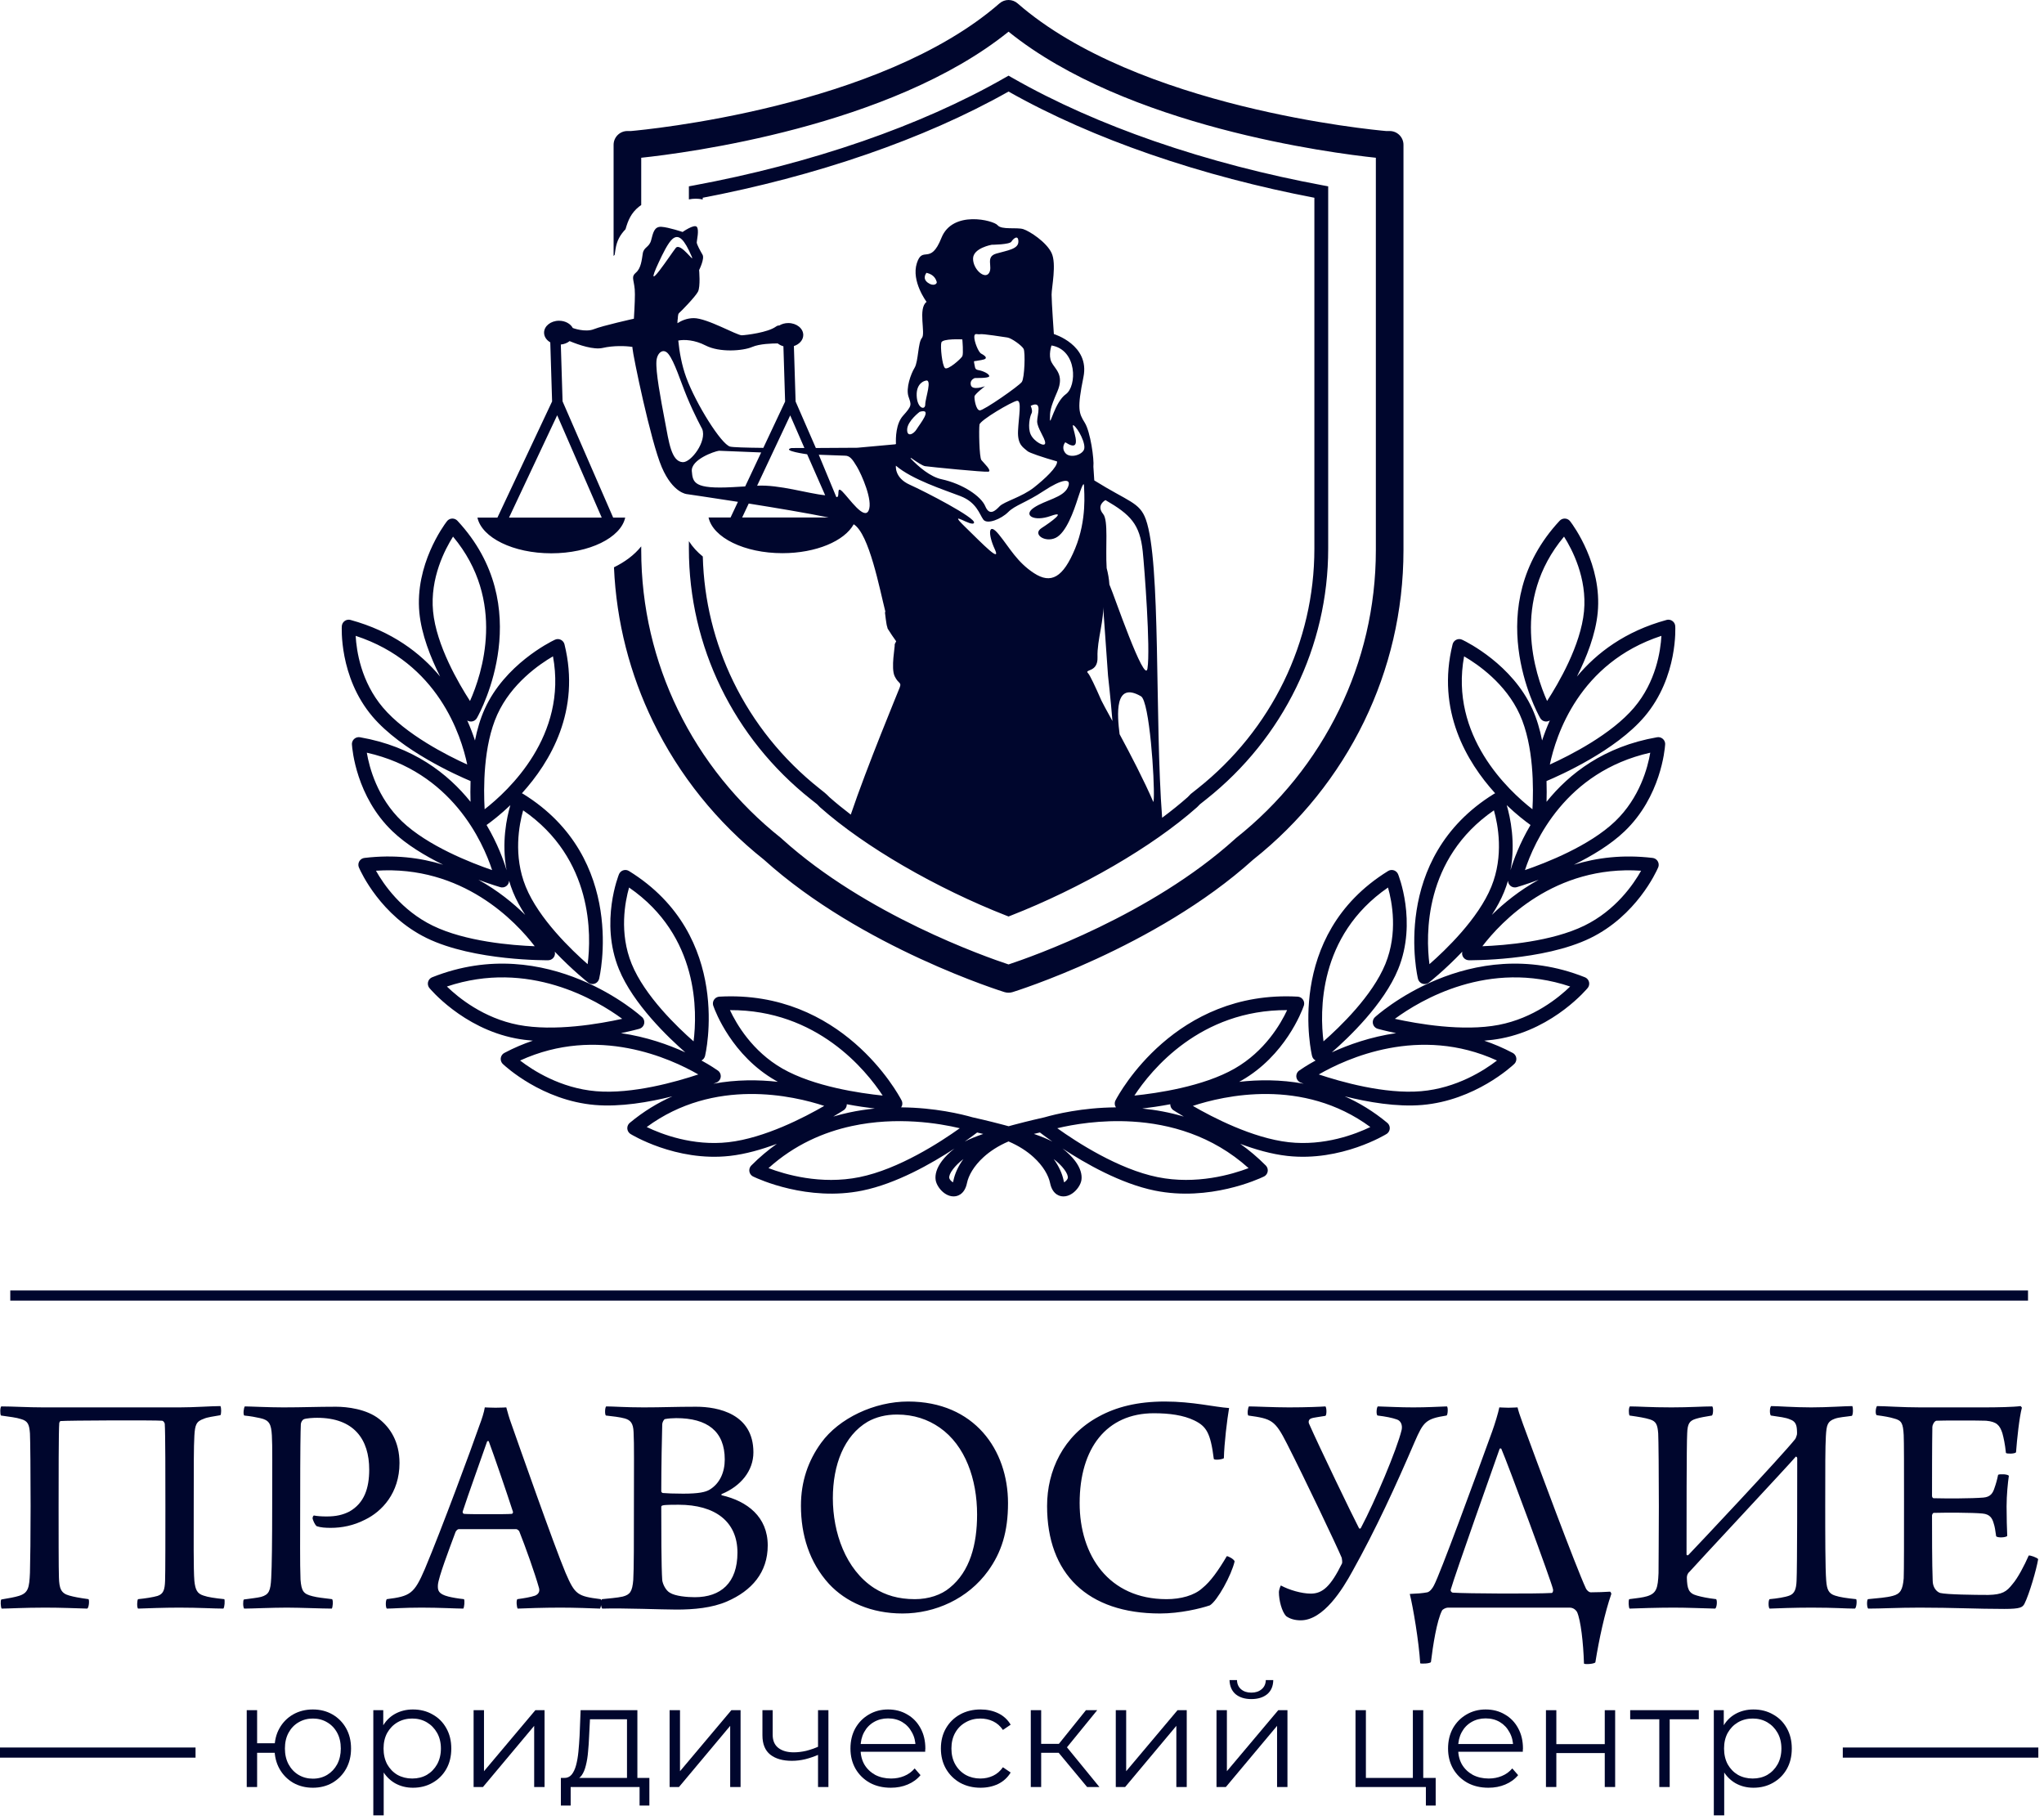 <?xml version="1.0" encoding="UTF-8"?> <svg xmlns="http://www.w3.org/2000/svg" width="347" height="309" viewBox="0 0 347 309" fill="none"> <path d="M165.099 189.677C165.516 189.768 167.72 190.259 170.304 190.943L170.417 190.974L171.226 191.193L171.952 190.995L172.175 190.935C174.631 190.284 176.724 189.812 177.261 189.692L177.348 189.671C179.133 189.158 183.712 188.028 189.444 187.989C189.33 187.819 189.258 187.616 189.247 187.398C189.235 187.16 189.294 186.935 189.408 186.744C189.976 185.66 199.527 168.04 220.298 169.194C220.943 169.23 221.437 169.781 221.402 170.426C221.393 170.565 221.362 170.698 221.311 170.82C220.989 171.729 218.156 179.204 210.757 183.439L210.369 183.655C213.637 183.285 217.401 183.248 221.32 183.975L220.813 183.783C220.212 183.551 219.913 182.873 220.145 182.272C220.239 182.028 220.406 181.834 220.612 181.706C220.832 181.549 221.793 180.885 223.346 180.031C223.2 179.958 223.067 179.851 222.959 179.715C222.849 179.575 222.776 179.418 222.739 179.255C222.721 179.198 217.826 158.871 235.652 147.865C236.2 147.527 236.921 147.697 237.26 148.245C237.296 148.304 237.326 148.363 237.351 148.424C237.361 148.446 240.636 156.495 237.363 164.52C234.937 170.466 228.909 176.196 226.093 178.652C228.921 177.36 232.681 176.013 237.01 175.39C235.109 174.992 233.919 174.661 233.909 174.658C233.287 174.49 232.92 173.847 233.089 173.226C233.15 173.001 233.274 172.807 233.438 172.662C233.511 172.596 249.399 158.077 269.058 165.903C269.656 166.139 269.95 166.819 269.712 167.417C269.666 167.533 269.603 167.637 269.529 167.729C269.513 167.749 263.937 174.536 254.872 176.285C253.933 176.465 252.96 176.59 251.97 176.668C253.566 177.206 255.179 177.886 256.801 178.745C257.373 179.044 257.591 179.752 257.291 180.324C257.226 180.448 257.142 180.555 257.044 180.644C256.672 180.996 250.405 186.814 241.448 187.582C237.114 187.953 232.219 187.105 228.285 186.116C230.736 187.202 233.171 188.668 235.515 190.619C236.01 191.032 236.078 191.768 235.665 192.263C235.584 192.362 235.488 192.444 235.386 192.508C235.364 192.523 227.708 197.266 218.519 196.23C215.864 195.93 213.111 195.143 210.546 194.179C212.035 195.233 213.489 196.451 214.885 197.858C215.34 198.316 215.337 199.057 214.879 199.512C214.769 199.621 214.642 199.704 214.506 199.761C213.661 200.165 205.312 204 196.056 202.12C190.261 200.944 184.252 197.517 180.375 194.966C181.298 195.689 181.999 196.399 182.504 197.066C183.415 198.269 183.736 199.412 183.585 200.348C183.46 201.128 182.819 202.063 182.059 202.588C181.705 202.834 181.306 203.013 180.892 203.077C180.377 203.16 179.864 203.077 179.4 202.766C178.881 202.421 178.466 201.805 178.266 200.828C178.007 199.564 177.115 197.948 175.45 196.433C174.37 195.45 172.97 194.522 171.213 193.773C169.46 194.52 168.062 195.447 166.981 196.431C165.313 197.947 164.422 199.563 164.162 200.827C163.964 201.798 163.55 202.412 163.03 202.761C162.563 203.073 162.05 203.16 161.539 203.077C161.126 203.013 160.727 202.834 160.371 202.588C159.611 202.063 158.97 201.127 158.844 200.347C158.693 199.411 159.015 198.268 159.925 197.066C160.427 196.403 161.12 195.7 162.025 194.985C158.147 197.534 152.154 200.949 146.374 202.121C137.119 204 128.768 200.165 127.923 199.761C127.787 199.704 127.66 199.621 127.55 199.512C127.091 199.057 127.09 198.316 127.544 197.858C128.94 196.452 130.392 195.234 131.881 194.181C129.316 195.143 126.565 195.93 123.91 196.23C114.721 197.267 107.065 192.523 107.043 192.511C106.941 192.444 106.846 192.362 106.763 192.263C106.351 191.768 106.419 191.032 106.914 190.619C109.258 188.667 111.696 187.201 114.147 186.116C110.212 187.105 105.317 187.953 100.981 187.582C92.024 186.814 85.757 180.995 85.385 180.644C85.288 180.555 85.204 180.448 85.139 180.324C84.838 179.752 85.058 179.044 85.629 178.745C87.25 177.886 88.863 177.206 90.458 176.669C89.469 176.591 88.495 176.466 87.557 176.285C78.493 174.538 72.916 167.749 72.899 167.73C72.825 167.638 72.762 167.534 72.717 167.418C72.48 166.82 72.773 166.14 73.372 165.904C93.024 158.078 108.913 172.591 108.992 172.662C109.156 172.807 109.279 173.001 109.341 173.226C109.51 173.847 109.143 174.49 108.52 174.658C108.511 174.661 107.321 174.992 105.42 175.39C109.749 176.014 113.508 177.36 116.337 178.652C113.521 176.196 107.493 170.466 105.067 164.52C101.795 156.495 105.069 148.446 105.078 148.424C105.103 148.363 105.134 148.304 105.169 148.245C105.507 147.697 106.227 147.527 106.777 147.865C124.605 158.873 119.709 179.198 119.695 179.256C119.653 179.418 119.581 179.575 119.47 179.715C119.362 179.851 119.229 179.958 119.083 180.031C120.636 180.885 121.598 181.549 121.818 181.706C122.023 181.834 122.191 182.028 122.284 182.272C122.516 182.873 122.217 183.551 121.615 183.783L121.106 183.976C125.026 183.25 128.789 183.286 132.058 183.655L131.672 183.439C124.274 179.204 121.441 171.729 121.119 170.82C121.067 170.698 121.036 170.565 121.028 170.426C120.992 169.781 121.487 169.23 122.132 169.194C142.902 168.041 152.454 185.659 153.023 186.744C153.135 186.935 153.195 187.16 153.184 187.398C153.172 187.617 153.1 187.819 152.986 187.989C158.738 188.031 163.327 189.167 165.099 189.677ZM1.744 219.072H344.287V220.79H1.744V219.072ZM95.208 58.489L95.505 68.136L104.094 87.871H106.137C105.388 91.283 100.058 93.931 93.595 93.931C87.131 93.931 81.801 91.283 81.052 87.871H84.445L93.727 68.148L93.418 58.118C92.781 57.75 92.365 57.151 92.365 56.477C92.365 55.356 93.502 54.449 94.904 54.449C95.954 54.449 96.854 54.959 97.24 55.684C97.24 55.684 99.34 56.477 100.837 55.876C102.331 55.276 107.613 54.106 107.613 54.106C107.736 52.048 107.839 49.966 107.754 49.103C107.578 47.312 107.124 46.996 107.971 46.268C108.817 45.54 108.945 44.153 109.122 43.032C109.299 41.909 110.205 42.028 110.539 40.788C110.872 39.549 111.05 38.427 112.291 38.505C113.529 38.584 115.881 39.381 115.881 39.381C115.881 39.381 117.829 38.015 118.282 38.5C118.735 38.989 118.282 40.818 118.282 41.152C118.282 41.486 118.872 42.569 119.265 43.239C119.66 43.908 118.686 45.845 118.686 45.845C118.686 45.845 118.94 48.659 118.488 49.525C118.036 50.391 115.567 52.919 115.291 53.135C115.016 53.351 115.11 54.144 115.039 54.264C115.026 54.286 115.011 54.502 115.006 54.867C115.675 54.437 116.632 54.007 117.779 54.007C120.06 54.007 125.118 56.957 125.944 56.919C126.77 56.88 130.342 56.438 131.699 55.463C131.943 55.288 132.133 55.235 132.279 55.264C132.708 54.998 133.245 54.843 133.827 54.843C135.229 54.843 136.366 55.75 136.366 56.869C136.366 57.721 135.708 58.449 134.775 58.75L135.066 68.162L138.503 76.053C140.848 76.046 143.196 76.031 145.545 76.011L152.011 75.424L152.102 75.353C152.056 74.346 152.083 71.931 153.307 70.572C154.882 68.82 154.704 68.741 154.232 67.323C153.76 65.907 154.616 63.498 155.265 62.435C155.914 61.371 155.835 58.125 156.505 57.377C157.174 56.629 155.796 52.342 157.302 51.248C157.302 51.248 154.665 47.745 155.649 44.676C156.633 41.606 157.933 45.148 159.821 40.387C161.71 35.625 168.685 37.405 169.354 38.232C170.023 39.059 172.62 38.547 173.722 38.901C174.825 39.255 177.658 41.106 178.524 42.953C179.391 44.804 178.524 48.788 178.524 50.017C178.524 51.248 178.909 56.708 178.909 56.708C178.909 56.708 185.036 58.556 183.935 63.989C182.832 69.421 183.137 70.119 184.161 71.772C185.119 73.321 185.769 77.999 185.619 79.227C185.619 79.232 185.668 80.12 185.77 81.557C191.608 85.202 193.463 85.247 194.516 88.159C197.126 95.369 196.005 122.054 197.29 138.825C198.844 137.67 200.302 136.497 201.634 135.32L202.152 134.784L203.334 133.847C209.581 128.892 214.547 122.672 217.945 115.694C221.311 108.773 223.135 101.1 223.135 93.16V33.571C213.913 31.811 204.363 29.346 195.152 26.151C186.712 23.227 178.564 19.693 171.215 15.541C163.866 19.693 155.717 23.226 147.278 26.151C138.066 29.346 128.518 31.811 119.295 33.571V33.864C118.531 33.684 117.736 33.697 116.949 33.85V31.633L117.91 31.453C127.328 29.704 137.106 27.208 146.518 23.945C155.022 20.995 163.242 17.411 170.633 13.177L171.215 12.844L171.796 13.177C179.189 17.411 187.406 20.996 195.911 23.945C205.324 27.208 215.102 29.704 224.518 31.453L225.48 31.633V93.16C225.48 101.456 223.573 109.482 220.049 116.721C216.503 124.007 211.317 130.502 204.79 135.679L203.713 136.533L203.226 137.029C199.322 140.486 194.41 143.881 189.134 146.949C183.465 150.247 177.365 153.179 171.639 155.419L171.215 155.586L170.789 155.419C165.063 153.179 158.964 150.247 153.296 146.949C148.019 143.881 143.107 140.485 139.202 137.029L138.716 136.533L137.639 135.679C131.111 130.502 125.926 124.007 122.38 116.721C118.857 109.482 116.949 101.456 116.949 93.16V91.868C117.58 92.859 118.385 93.724 119.311 94.475C119.5 101.944 121.305 109.157 124.486 115.694C127.881 122.673 132.848 128.892 139.095 133.847C139.838 134.436 140.182 134.685 140.795 135.32C141.924 136.316 143.141 137.309 144.431 138.291C147.202 130.094 152.45 117.471 152.73 116.737C153.106 115.757 152.547 116.183 151.882 114.8C151.219 113.417 151.967 109.671 151.889 109.447C151.869 109.392 151.972 109.172 152.14 108.868C151.693 108.235 151.16 107.487 150.69 106.713C150.66 106.544 150.633 106.434 150.614 106.399C150.479 106.166 150.239 104.011 150.239 104.011L150.297 103.808C149.35 100.081 147.56 90.601 144.929 89.001C143.368 91.84 138.542 93.909 132.827 93.909C126.362 93.909 121.033 91.263 120.285 87.847H124.027L125.275 85.194C120.429 84.436 116.599 83.882 116.599 83.882C116.599 83.882 114.239 83.723 112.348 79.316C110.459 74.909 107.449 60.288 107.37 59.108C107.365 59.049 107.365 58.979 107.364 58.896C106.21 58.707 104.112 58.653 102.331 59.063C100.778 59.42 98.296 58.571 96.7 57.907C96.308 58.221 95.788 58.434 95.208 58.489ZM186.974 118.911C187.124 119.258 187.847 120.563 188.854 122.404C188.55 118.625 188.104 114.695 188.104 114.695L187.233 102.389C187.572 104.919 186.207 108.672 186.319 111.557C186.424 114.247 183.975 113.54 184.726 114.302C185.022 114.604 185.932 116.517 186.974 118.911ZM190.069 124.642C191.921 128.076 194.209 132.46 195.8 136.158C195.835 136.017 195.861 135.828 195.873 135.585C196.03 132.436 195.145 119.046 193.699 118.204C189.139 115.553 189.661 121.399 190.069 124.642ZM132.416 89.165C132.73 89.204 143.325 88.576 142.971 89.127C142.617 89.676 136.193 92.353 132.416 89.165ZM187.871 96.443C188.109 97.34 188.279 98.292 188.338 99.238C188.394 99.399 188.454 99.553 188.523 99.696C188.972 100.639 194.35 116.345 194.8 113.493C195.329 110.129 194.285 96.335 193.995 93.598C193.506 88.99 191.936 87.374 187.67 84.898C187.67 84.898 186.029 85.766 187.276 87.259C188.192 88.359 187.644 92.894 187.871 96.443ZM89.698 89.227C90.288 89.267 101.661 89.267 102.488 89.029C103.314 88.795 99.189 93.396 89.698 89.227ZM114.728 42.084C115.553 41.099 118.013 44.914 117.425 43.54C116.183 40.643 115.24 39.686 114.201 40.536C113.42 41.175 112.5 43.103 111.836 44.523C108.906 50.8 114.059 42.879 114.728 42.084ZM102.153 87.871L94.591 70.494L86.414 87.871H102.153ZM140.649 87.847C137.044 87.109 131.79 86.227 127.107 85.484L125.994 87.847H140.649ZM132.996 58.783C132.629 58.684 132.3 58.517 132.033 58.301C131.139 58.3 128.952 58.356 127.704 58.896C126.111 59.585 122.146 59.87 119.785 58.65C117.946 57.7 116.19 57.609 115.148 57.812C115.33 59.648 115.715 61.95 116.502 64.085C118.153 68.571 122.444 75.418 123.94 75.814C124.406 75.937 126.68 76.002 129.587 76.033L133.285 68.171L132.996 58.783ZM179.449 78.332C177.018 77.641 174.728 76.863 174.441 76.592C173.811 76.003 172.708 75.609 172.827 73.13C172.945 70.65 173.506 67.905 172.641 68.042C171.773 68.181 166.403 71.323 166.283 72.077C166.167 72.829 166.234 77.636 166.608 78.107C166.983 78.579 168.498 79.976 167.771 80.075C167.042 80.173 158.02 79.278 157.056 79.14C156.639 79.081 155.664 78.45 154.689 77.756L154.565 77.8C155.968 79.269 157.919 80.939 159.847 81.358C163.468 82.145 166.558 84.251 167.265 85.943C167.975 87.636 168.957 86.73 169.706 85.943C170.454 85.155 173.484 84.371 175.53 82.756C177.341 81.326 179.581 79.255 179.449 78.332ZM152.092 79.057C152.092 79.057 151.802 81.101 154.439 82.284C157.073 83.464 165.711 87.931 165.357 88.757C165.003 89.583 160.641 86.318 163.782 89.387C166.926 92.457 170.011 95.676 168.866 93.204C167.719 90.731 167.718 88.455 169.569 90.731C171.419 93.008 172.639 95.408 175.53 97.296C178.423 99.185 180.469 98.073 182.516 93.126C184.563 88.176 184.032 83.464 184.032 82.558C184.032 81.653 183.637 82.558 182.968 84.645C182.298 86.73 181.001 90.474 179.191 91.318C177.38 92.162 175.215 90.675 176.827 89.643C178.442 88.609 181.195 86.582 178.363 87.596C175.53 88.609 173.603 87.478 175.53 86.18C177.458 84.881 180.488 84.487 181.276 82.756C182.062 81.024 180.213 81.34 177.184 83.345C174.152 85.353 172.341 85.747 171.162 86.927C169.982 88.107 167.577 89.102 166.926 88.195C166.273 87.291 165.8 85.284 163.045 84.221C160.29 83.159 154.858 81.427 152.092 79.057ZM126.507 82.576L129.221 76.81L122.05 76.521C121.224 76.64 117.29 78.015 117.447 79.985C117.605 81.951 117.843 83.054 124.372 82.699C125.049 82.663 125.765 82.62 126.507 82.576ZM138.999 77.197L141.978 84.376C142.712 84.564 141.858 82.298 143.016 83.458C144.177 84.617 146.698 88.359 147.465 86.665C148.232 84.972 146.263 80.545 145.477 79.227C144.689 77.908 144.256 77.357 143.45 77.357C143.223 77.357 141.444 77.293 138.999 77.197ZM140.086 84.079L137.025 77.119C136.998 77.119 132.572 76.502 134.364 76.058C135.099 76.06 135.836 76.06 136.562 76.057L134.149 70.518C132.251 74.552 130.422 78.441 128.532 82.456C132.287 82.243 137.156 83.794 140.086 84.079ZM111.44 61.302C111.306 63.137 112.121 67.514 112.899 71.591C113.551 75.006 113.955 78.352 115.901 78.46C117.317 78.538 120.034 74.909 119.207 72.829C119.185 72.771 117.881 70.418 116.621 67.371C115.516 64.704 114.52 61.395 113.463 60.085C112.607 59.023 111.546 59.873 111.44 61.302ZM157.282 46.313C157.22 46.412 156.529 47.267 157.506 47.986C158.482 48.704 159.14 48.173 159.021 47.839C158.903 47.505 158.647 46.617 157.282 46.313ZM158.672 44.606C158.672 44.606 159.694 45.577 160.56 44.548C161.428 43.518 162.647 43.681 163.454 44.233C164.261 44.786 165.264 45.974 164.575 46.708C163.888 47.44 163.197 47.892 162.767 47.046C162.331 46.201 161.624 45.222 160.777 45.964C159.932 46.708 157.846 45.275 158.672 44.606ZM173.411 42.786C173.411 42.786 174.138 43 173.952 43.518C173.764 44.036 171.974 44.745 171.954 45.177C171.934 45.61 172.399 46.062 172.969 45.777C173.537 45.492 173.729 44.883 173.983 45.324C174.237 45.767 174.723 46.308 173.983 46.909C173.244 47.508 170.862 47.588 170.439 47.086C170.016 46.585 169.376 45.393 170.439 44.695C171.502 43.996 172.603 42.638 173.411 42.786ZM168.359 41.552C168.359 41.552 165.191 42.103 165.191 43.913C165.191 45.722 167.158 47.454 167.887 46.372C168.614 45.291 167.218 43.597 169.147 43.047C171.075 42.496 172.885 42.28 172.885 41.021C172.885 39.76 172.018 40.51 171.702 41.021C171.389 41.532 168.359 41.552 168.359 41.552ZM163.37 57.617C163.37 57.617 160.005 57.439 159.808 58.148C159.612 58.856 159.946 62.045 160.418 62.477C160.89 62.911 163.153 60.903 163.37 60.471C163.587 60.037 163.37 57.617 163.37 57.617ZM171.092 50.464C171.092 50.464 169.362 50.741 170.11 51.133C170.856 51.527 175.011 51.133 175.53 52.669C176.051 54.203 177.489 56.604 175.53 56.327C173.572 56.053 167.551 55.029 164.757 55.029C161.963 55.029 156.728 55.392 158.853 54.399C160.978 53.407 162.592 53.1 161.175 52.039C159.759 50.975 160.388 48.89 161.372 48.811C162.356 48.733 175.53 48.338 175.53 48.811C175.53 49.283 175.067 50.424 171.092 50.464ZM165.594 64.149C165.594 64.149 164.591 64.375 164.817 65.368C165.043 66.362 167.218 65.568 167.218 65.568C167.218 65.568 165.496 66.884 165.437 67.288C165.378 67.692 165.672 69.629 166.331 69.668C166.991 69.707 172.997 65.523 173.469 64.842C173.942 64.163 174.079 59.803 173.774 59.225C173.469 58.648 171.708 57.395 171.021 57.296C170.331 57.197 166.838 56.637 166.385 56.735C165.933 56.833 165.421 56.422 165.401 57.188C165.382 57.954 166.078 59.774 166.573 60.032C167.064 60.288 167.496 60.603 167.32 60.858C167.143 61.113 166.02 61.192 165.726 61.271C165.433 61.35 165.254 61.133 165.409 61.784C165.569 62.432 165.45 62.727 166.158 62.844C166.867 62.963 168.028 63.496 167.93 63.888C167.832 64.281 165.026 64.136 165.495 64.18C165.962 64.222 165.594 64.149 165.594 64.149ZM178.508 58.648C178.508 58.648 177.918 60.304 178.508 61.484C179.098 62.666 180.739 63.609 179.493 66.483C178.246 69.355 178.246 69.867 178.246 71.166C178.246 72.464 179.06 68.263 180.948 66.916C182.838 65.568 182.902 59.39 178.508 58.648ZM180.848 75.081C180.848 75.081 180.102 75.909 180.83 76.872C181.558 77.837 183.605 77.305 184.018 76.342C184.431 75.377 183.01 72.7 182.264 72.209C181.52 71.717 184.372 77.382 180.848 75.081ZM174.976 68.893C174.976 68.893 175.37 69.759 175.114 70.191C174.858 70.625 174.421 72.533 174.976 73.754C175.53 74.974 177.475 76.036 177.435 75.169C177.396 74.305 176.072 72.671 176.072 71.531C176.072 70.387 177.062 67.889 174.976 68.893ZM157.075 64.639C157.075 64.639 155.541 64.953 155.62 67.158C155.699 69.362 157.075 69.716 157.075 68.653C157.075 67.59 158.374 64.166 157.075 64.639ZM156.131 69.912C156.131 69.912 154.085 71.447 154.006 72.864C153.927 74.281 155.101 73.729 155.616 72.864C156.131 71.999 158.453 69.23 156.131 69.912ZM312.841 296.664H346.037V298.382H312.841V296.664ZM0 296.664H33.196V298.382H0V296.664ZM170.519 168.421C170.449 168.399 146.261 160.916 129.673 145.927C121.774 139.659 115.302 131.649 110.854 122.488C106.973 114.497 104.634 105.638 104.231 96.306C106.046 95.419 107.663 94.249 108.857 92.753V93.399C108.857 103.085 111.089 112.267 115.065 120.454C119.201 128.971 125.225 136.425 132.586 142.263C132.661 142.324 132.733 142.391 132.803 142.462C147.015 155.304 167.241 162.409 171.215 163.725C175.186 162.411 195.397 155.311 209.607 142.478C209.681 142.402 209.758 142.332 209.843 142.263C217.203 136.425 223.227 128.971 227.362 120.454C231.339 112.267 233.572 103.085 233.572 93.399V26.781C226.094 25.991 191.244 21.529 171.215 5.379C151.184 21.529 116.335 25.991 108.857 26.781V34.806C108.734 34.888 108.617 34.974 108.5 35.067C107.129 36.156 106.623 37.409 106.192 38.914C105.283 39.877 104.722 40.835 104.491 42.3C104.449 42.563 104.411 42.936 104.351 43.252C104.288 43.32 104.227 43.388 104.167 43.458V24.587C104.167 23.292 105.217 22.243 106.51 22.243H107.119C109.414 22.042 149.345 18.303 169.676 0.579C170.572 -0.205 171.896 -0.183 172.764 0.586C193.096 18.303 233.015 22.042 235.31 22.243H235.918C237.211 22.243 238.261 23.292 238.261 24.587V93.399C238.261 103.8 235.856 113.671 231.575 122.488C227.134 131.632 220.678 139.632 212.795 145.895L212.736 145.943C196.149 160.922 171.98 168.399 171.91 168.421C171.44 168.567 170.957 168.557 170.519 168.421ZM318.594 240.248C319.866 240.415 320.805 240.58 321.523 240.802C322.85 241.133 323.072 241.63 323.182 243.62C323.237 244.614 323.237 249.534 323.237 254.564C323.237 260.81 323.237 266.89 323.182 267.94C323.016 269.875 322.629 270.593 321.303 270.925C320.307 271.201 318.815 271.312 317.101 271.478C316.881 271.754 316.936 272.915 317.157 273.081C319.423 273.081 322.187 272.915 325.891 272.915C331.639 272.915 335.618 273.136 340.261 273.136C343.024 273.136 343.357 272.859 343.688 272.251C344.517 270.593 345.733 266.392 346.01 264.679C345.789 264.403 344.683 264.016 344.406 264.071C343.688 265.729 342.528 267.94 341.643 268.936C340.648 270.206 339.93 270.704 337.553 270.76C335.287 270.76 330.478 270.704 329.372 270.427C328.71 270.206 328.102 269.432 328.102 268.327C327.99 265.674 327.99 259.815 327.99 257.272C327.99 257.106 328.156 256.831 328.267 256.831C330.312 256.775 334.9 256.775 336.557 256.941C337.829 257.052 338.216 257.77 338.437 258.544C338.658 259.207 338.714 259.649 338.879 260.81C339.156 261.087 340.482 261.031 340.759 260.754C340.703 259.373 340.648 257.77 340.648 255.725C340.648 253.79 340.869 251.634 341.035 250.529C340.814 250.252 339.543 250.198 339.211 250.363C339.045 251.193 338.824 251.966 338.603 252.574C338.327 253.458 337.94 254.122 336.724 254.232C334.734 254.398 330.478 254.398 328.267 254.343C328.102 254.343 327.99 254.122 327.99 253.956C327.99 251.469 327.99 245.334 328.046 242.238C328.046 241.961 328.323 241.299 328.71 241.187C329.428 241.133 336.116 241.133 337.166 241.187C338.99 241.354 339.487 241.962 339.93 243.288C340.151 244.117 340.372 245.057 340.538 246.66C340.703 246.825 342.031 246.825 342.251 246.55C342.417 244.339 342.804 240.635 343.246 238.978C343.246 238.922 343.08 238.756 343.024 238.701C341.864 238.866 338.99 238.922 336.89 238.922H326.001C322.905 238.922 320.032 238.701 318.65 238.701C318.429 238.978 318.318 240.027 318.594 240.248ZM276.586 271.478C276.421 271.699 276.475 272.859 276.641 273.081C277.913 273.025 281.561 272.915 284.103 272.915C286.591 272.915 288.636 273.025 291.178 273.081C291.455 272.915 291.565 271.754 291.345 271.478C289.908 271.312 288.857 271.091 288.083 270.87C286.646 270.483 286.425 269.708 286.369 267.83C286.369 267.497 286.481 267.11 286.812 266.835C287.254 266.282 304.334 247.987 304.776 247.379C304.886 247.158 305.107 247.379 305.107 247.544C305.107 251.027 305.107 266.392 304.996 268.327C304.942 269.764 304.665 270.538 303.781 270.87C303.062 271.145 301.68 271.367 300.409 271.478C300.187 271.699 300.187 272.859 300.409 273.081C301.846 273.025 304.555 272.915 307.539 272.915C311.574 272.915 313.343 273.081 314.89 273.081C315.167 272.971 315.277 271.699 315.111 271.478C313.454 271.312 312.348 271.145 311.519 270.87C310.468 270.538 310.137 269.875 310.026 268.327C309.86 266.338 309.86 260.202 309.86 255.449C309.86 248.871 309.86 245.72 309.971 243.785C310.082 241.907 310.247 241.299 311.463 240.856C312.182 240.58 313.343 240.525 314.393 240.359C314.614 240.082 314.614 238.922 314.448 238.701C313.287 238.701 310.247 238.922 307.484 238.922C304.555 238.922 301.846 238.701 300.685 238.701C300.409 238.922 300.409 240.082 300.63 240.304C302.067 240.525 303.173 240.635 303.891 240.967C304.72 241.243 304.997 241.796 305.052 242.68C305.052 242.901 305.107 243.233 305.052 243.565C304.997 243.731 304.886 244.117 304.776 244.283C302.454 247.212 288.083 262.468 286.646 263.96C286.535 264.071 286.369 264.071 286.314 263.905C286.314 258.433 286.314 245.222 286.425 243.344C286.481 241.685 286.812 241.187 287.918 240.856C288.58 240.635 289.686 240.469 290.626 240.304C290.847 240.138 290.902 238.978 290.681 238.756C289.078 238.756 286.867 238.922 283.772 238.922C280.068 238.922 278.245 238.756 276.697 238.756C276.475 238.978 276.475 240.027 276.641 240.304C278.189 240.525 279.239 240.691 280.124 240.967C281.174 241.299 281.395 241.907 281.505 243.344C281.561 244.283 281.616 250.363 281.616 255.725C281.616 260.533 281.561 265.176 281.561 267.056C281.45 269.598 281.229 270.483 279.627 270.98C278.907 271.201 277.913 271.312 276.586 271.478ZM239.332 270.593C239.885 272.804 240.88 278.663 241.101 282.367C241.267 282.477 242.815 282.421 242.925 282.146C243.256 279.381 243.92 275.126 244.805 273.412C244.915 273.191 245.467 272.915 245.8 272.915H266.472C267.356 272.915 267.743 273.689 267.743 273.689C268.351 275.07 268.794 278.829 268.904 282.421C269.125 282.588 270.672 282.477 270.838 282.201C271.446 278.387 272.442 273.744 273.547 270.593C273.547 270.427 273.381 270.206 273.325 270.206C272.607 270.262 271.059 270.317 270.064 270.317C269.677 270.317 269.29 269.819 269.235 269.662C267.577 266.125 260.834 247.977 258.567 241.796C258.015 240.304 257.738 239.419 257.628 238.922C257.407 238.922 256.854 238.978 256.08 238.978C255.361 238.978 254.809 238.922 254.532 238.922C254.366 239.806 253.758 241.796 253.316 243.013C250.221 251.561 244.472 267.231 243.423 269.165C243.202 269.608 242.759 270.206 242.317 270.317C241.432 270.483 240.604 270.538 239.332 270.593ZM254.864 245.932C255.914 248.308 263.487 268.779 263.653 269.819C263.708 270.041 263.597 270.427 263.431 270.427C260.724 270.593 249.005 270.538 246.629 270.373C246.463 270.373 246.186 270.096 246.296 269.819C247.016 267.286 253.758 248.308 254.588 245.942C254.643 245.877 254.809 245.877 254.864 245.932ZM217.444 269.156C217.333 269.321 217.112 269.985 217.112 270.262C217.112 271.699 217.61 273.578 218.329 274.352C218.936 274.795 219.765 275.07 220.816 275.07C224.685 275.07 227.946 269.764 229.604 266.725C233.583 259.594 236.956 252.243 240.161 244.781C241.654 241.354 242.041 240.856 245.578 240.304C245.799 240.193 245.855 238.866 245.634 238.756C244.141 238.811 242.207 238.922 239.94 238.922C237.564 238.922 235.905 238.811 233.916 238.756C233.694 238.866 233.584 240.138 233.86 240.304C235.242 240.469 236.348 240.691 237.121 240.967C237.839 241.187 238.116 241.961 237.951 242.736C237.177 245.997 233.418 254.895 231.041 259.373C230.985 259.538 230.765 259.538 230.71 259.428C229.659 257.439 223.856 245.389 222.253 241.741C222.087 241.409 222.143 240.967 222.584 240.802C222.971 240.635 224.133 240.525 225.016 240.359C225.237 240.193 225.237 239.032 225.016 238.756C224.354 238.811 221.811 238.922 218.826 238.922C216.283 238.922 213.078 238.756 212.028 238.756C211.861 238.922 211.695 240.027 211.916 240.304C215.896 240.856 216.449 241.077 218.494 245.112C221.479 250.971 226.95 262.468 227.78 264.458C227.835 264.679 227.891 265.232 227.835 265.397C225.901 269.322 224.519 270.538 222.529 270.538C220.981 270.538 218.881 269.93 217.444 269.156ZM206.058 247.655C206.113 247.931 207.551 247.766 207.772 247.544C207.827 245.057 208.324 240.967 208.656 239.032C206.169 238.866 202.465 237.927 197.768 237.927C193.069 237.927 189.476 238.866 186.547 240.469C180.467 243.731 177.758 249.7 177.758 255.669C177.758 267.166 184.612 273.91 196.938 273.91C200.31 273.91 203.792 273.081 205.395 272.528C206.666 271.754 209.043 267.443 209.596 265.066C209.486 264.679 208.545 264.181 208.269 264.181C206.832 266.614 205.505 268.493 204.124 269.598C202.742 270.87 200.42 271.478 198.043 271.478C188.205 271.478 183.286 264.016 183.286 255.172C183.286 245.83 187.873 239.917 195.888 239.917C198.541 239.917 200.918 240.248 202.742 241.133C204.787 242.128 205.505 243.233 206.058 247.655ZM153.217 273.91C158.745 273.91 164.327 271.422 167.754 266.669C170.021 263.518 171.126 260.036 171.126 255.172C171.126 246.163 165.433 237.927 154.156 237.927C148.464 237.927 142.439 240.746 139.399 244.947C137.188 247.987 135.972 251.524 135.972 255.614C135.972 260.589 137.409 265.232 140.725 268.88C143.6 271.975 147.911 273.91 153.217 273.91ZM155.318 271.478C152.499 271.478 150.344 270.814 148.408 269.598C143.544 266.448 141.389 260.146 141.389 254.343C141.389 248.705 143.268 243.731 147.303 241.354C148.685 240.58 150.344 240.138 152.278 240.138C155.151 240.138 157.529 240.967 159.519 242.349C163.885 245.389 165.875 251.137 165.875 257.106C165.875 262.192 164.659 266.779 161.232 269.544C159.795 270.76 157.639 271.478 155.318 271.478ZM102.864 240.304C103.913 240.415 105.295 240.58 106.069 240.802C107.009 241.077 107.506 241.574 107.561 243.123C107.672 245.168 107.617 248.761 107.617 255.669C107.617 261.584 107.617 266.448 107.506 268.216C107.34 270.206 106.953 270.704 105.737 271.035C104.798 271.257 103.195 271.367 102.2 271.478C102.143 271.512 102.1 271.593 102.07 271.701C102.055 271.594 102.025 271.512 101.979 271.478C98 270.98 97.613 270.704 96.01 267C94.076 262.413 87.94 244.928 86.834 241.787C86.447 240.746 86.171 239.75 85.95 238.922C85.784 238.922 85.231 238.978 84.126 238.978C83.186 238.978 82.523 238.922 82.302 238.922C82.192 239.696 81.804 240.912 81.363 242.063C80.146 245.592 74.95 259.649 72.132 266.338C70.308 270.593 69.644 270.98 65.664 271.478C65.444 271.699 65.444 272.859 65.664 273.081C66.714 273.081 68.428 272.915 71.579 272.915C74.674 272.915 77.493 273.081 78.654 273.081C78.819 272.859 78.929 271.699 78.764 271.478C77.713 271.367 76.774 271.201 76.112 271.035C74.398 270.593 74.287 269.985 74.343 269.046C74.453 267.719 76.222 263.076 77.328 260.092C77.382 259.925 77.659 259.594 77.88 259.594H87.663C87.773 259.594 88.105 259.815 88.16 259.981C89.156 262.468 90.813 267.11 91.477 269.488C91.643 269.985 91.588 270.538 90.869 270.87C90.04 271.145 89.045 271.312 87.829 271.478C87.608 271.699 87.719 272.859 87.884 273.081C89.045 273.025 92.417 272.915 95.125 272.915C97.613 272.915 100.431 273.025 101.868 273.081C101.933 272.996 101.996 272.763 102.038 272.5C102.071 272.776 102.146 273.015 102.255 273.081C105.903 272.971 112.37 273.246 114.857 273.246C117.786 273.246 120.882 272.971 123.424 271.865C127.626 270.041 130.334 266.945 130.334 262.357C130.334 257.493 126.851 254.841 122.541 253.845C122.43 253.79 122.43 253.68 122.541 253.625C125.746 252.298 127.902 249.7 127.902 246.55C127.902 240.027 121.933 238.811 118.173 238.811C114.581 238.811 112.481 238.922 109.275 238.922C106.069 238.922 104.19 238.756 102.918 238.756C102.697 238.866 102.642 240.138 102.864 240.304ZM114.802 240.746C120.053 240.746 123.038 242.957 123.038 247.766C123.038 249.921 122.208 251.856 120.44 252.906C119.777 253.292 118.671 253.569 115.962 253.569C114.415 253.569 113.144 253.514 112.535 253.458C112.425 253.458 112.26 253.292 112.26 253.182C112.26 249.257 112.37 243.398 112.425 241.796C112.425 241.52 112.647 241.022 112.868 240.912C113.42 240.802 114.194 240.746 114.802 240.746ZM117.953 271.145C116.682 271.145 114.636 270.98 113.697 270.373C113.033 269.985 112.535 268.99 112.425 268.272C112.26 266.005 112.26 259.263 112.26 255.78C112.26 255.669 112.425 255.559 112.535 255.559C112.922 255.449 114.361 255.449 115.189 255.449C121.435 255.449 125.193 258.322 125.193 263.573C125.193 268.714 122.375 271.145 117.953 271.145ZM82.964 244.651C83.849 247.028 85.95 253.145 87.055 256.564C87.166 256.775 86.999 256.996 86.889 256.996C86.337 257.052 84.513 257.052 83.186 257.052C81.086 257.052 79.317 257.052 78.764 256.996C78.598 256.941 78.543 256.831 78.543 256.618C79.483 253.698 81.749 247.47 82.689 244.726C82.744 244.597 82.91 244.651 82.964 244.651ZM53.78 259.096C54.443 259.317 55.217 259.373 56.157 259.373C58.037 259.373 60.026 258.986 61.961 257.991C64.835 256.609 67.82 253.458 67.82 248.374C67.82 244.726 66.217 242.349 64.393 240.912C62.237 239.198 58.921 238.811 57.041 238.811C53.78 238.811 51.404 238.922 48.087 238.922C45.49 238.922 42.449 238.756 41.565 238.756C41.399 238.922 41.233 240.027 41.455 240.304C42.559 240.415 43.444 240.58 44.162 240.746C45.711 241.077 46.042 241.741 46.153 243.675C46.263 245.389 46.208 249.147 46.208 255.503C46.208 261.474 46.153 266.005 46.042 267.885C45.931 270.096 45.655 270.704 44.328 271.091C43.665 271.257 42.559 271.367 41.399 271.533C41.233 271.699 41.233 272.859 41.455 273.081C42.726 273.081 46.153 272.915 48.695 272.915C50.851 272.915 54.72 273.081 56.323 273.081C56.489 272.915 56.6 271.699 56.378 271.478C55.051 271.312 53.891 271.201 53.062 270.98C51.514 270.593 51.182 270.151 51.017 268.162C50.906 265.342 50.962 261.141 50.962 254.841C50.962 245.886 51.016 243.013 51.072 241.741C51.127 241.354 51.349 241.077 51.514 240.967C51.901 240.746 53.283 240.691 53.835 240.691C60.137 240.691 62.679 244.394 62.679 249.479C62.679 252.63 61.85 255.172 59.308 256.609C58.202 257.162 57.097 257.439 55.438 257.439C54.61 257.439 53.78 257.383 53.283 257.272C53.173 257.327 53.062 257.549 53.062 257.77C53.117 258.047 53.448 258.876 53.78 259.096ZM0.221 271.533C0.055 271.699 0.11 272.804 0.276 273.081C1.437 273.081 4.035 272.915 7.627 272.915C10.502 272.915 12.657 273.025 14.813 273.081C15.089 272.915 15.199 271.754 15.034 271.478C13.431 271.257 12.546 271.091 11.773 270.87C10.335 270.483 10.059 269.654 10.004 267.774C9.948 266.558 9.948 259.483 9.948 255.891C9.948 251.137 9.948 242.846 10.059 241.574C10.059 241.52 10.17 241.243 10.281 241.243C11.275 241.133 26.31 241.077 27.526 241.187C27.692 241.187 27.912 241.464 27.968 241.685C28.078 243.067 28.078 251.027 28.078 255.891C28.078 259.649 28.078 267.222 28.024 268.382C27.968 269.875 27.747 270.593 26.752 270.925C26.033 271.146 24.597 271.367 23.435 271.478C23.269 271.643 23.215 272.859 23.435 273.081C25.039 273.025 27.857 272.915 30.456 272.915C33.827 272.915 36.369 273.081 37.917 273.081C38.139 272.859 38.193 271.699 38.083 271.478C36.48 271.312 35.319 271.145 34.545 270.87C33.495 270.538 33.164 269.93 32.998 268.382C32.832 266.503 32.888 260.423 32.888 255.614C32.888 249.036 32.888 245.555 32.998 243.731C33.108 241.851 33.329 241.299 34.601 240.856C35.209 240.58 36.204 240.469 37.42 240.248C37.585 240.027 37.585 238.978 37.42 238.701C35.927 238.701 32.998 238.922 30.51 238.922H7.352C4.643 238.922 2.211 238.756 0.221 238.756C-5.91576e-06 238.922 -3.24696e-05 240.082 0.165 240.304C1.658 240.525 2.763 240.635 3.592 240.912C4.754 241.243 4.974 241.851 5.085 243.344C5.141 244.339 5.195 250.308 5.195 255.669C5.195 260.479 5.141 265.122 5.085 267C4.974 269.544 4.808 270.427 3.205 270.925C2.487 271.146 1.547 271.312 0.221 271.533ZM175.519 192.496C176.741 192.919 177.84 193.361 178.661 193.802C177.684 193.119 176.953 192.571 176.54 192.254L175.519 192.496ZM166.92 192.502L165.886 192.257C165.473 192.573 164.748 193.118 163.779 193.796C164.593 193.364 165.694 192.924 166.92 192.502ZM163.547 196.765C162.771 197.369 162.194 197.947 161.793 198.476C161.293 199.135 161.098 199.65 161.152 199.98C161.184 200.182 161.414 200.469 161.7 200.666L161.783 200.718C161.809 200.644 161.839 200.528 161.873 200.358C162.095 199.275 162.64 198.021 163.547 196.765ZM266.593 88.541C267.109 89.218 272.007 95.889 271.236 103.997C270.884 107.696 269.336 111.616 267.71 114.853C271.049 110.84 275.898 107.162 282.928 105.242C283.549 105.073 284.192 105.44 284.36 106.061C284.382 106.14 284.395 106.22 284.399 106.299C284.403 106.323 284.924 114.886 279.2 121.633C274.272 127.444 264.805 131.643 262.546 132.591C262.588 133.891 262.58 135.089 262.549 136.117C266.381 131.339 272.307 126.721 281.319 125.158C281.957 125.05 282.561 125.479 282.671 126.115C282.689 126.224 282.692 126.333 282.68 126.438C282.63 127.19 281.95 135.238 275.801 141.122C273.421 143.401 270.238 145.308 267.196 146.801C271.062 145.601 275.517 145.043 280.557 145.645C281.198 145.721 281.657 146.303 281.582 146.946C281.566 147.082 281.528 147.209 281.469 147.326C281.151 148.06 277.776 155.451 269.985 159.253C261.945 163.172 249.4 163.014 249.366 163.013C248.721 163.006 248.205 162.477 248.211 161.832C248.212 161.738 248.225 161.646 248.248 161.557C245.262 164.695 242.595 166.792 242.58 166.804C242.075 167.204 241.341 167.117 240.941 166.613C240.831 166.473 240.758 166.316 240.72 166.153C240.703 166.096 235.807 145.771 253.634 134.764C253.696 134.726 253.759 134.694 253.824 134.669C249.006 129.356 243.807 120.639 246.599 109.383C246.754 108.756 247.387 108.372 248.014 108.526C248.114 108.551 248.209 108.589 248.295 108.636C249.081 109.013 256.744 112.845 260.141 120.351C260.895 122.017 261.427 123.852 261.795 125.708C262.142 124.653 262.573 123.504 263.108 122.303C262.716 122.552 262.194 122.551 261.795 122.263C261.636 122.147 261.515 121.999 261.434 121.834C260.798 120.697 251.233 102.952 264.772 88.407C265.212 87.934 265.953 87.907 266.425 88.347C266.489 88.408 266.545 88.472 266.593 88.541ZM268.91 103.779C269.447 98.131 266.886 93.252 265.519 91.097C256.423 101.977 260.626 114.486 262.64 119C264.561 116.039 268.362 109.546 268.91 103.779ZM218.775 193.904C224.827 194.586 230.139 192.532 232.636 191.328C221.16 182.875 207.697 186.026 202.504 187.74C205.815 189.66 212.623 193.21 218.775 193.904ZM200.973 189.555C199.864 188.904 199.217 188.478 199.21 188.474C198.853 188.245 198.664 187.855 198.672 187.461C196.89 187.797 195.25 188.03 193.911 188.188C196.192 188.412 198.571 188.839 200.973 189.555ZM209.595 181.405C214.724 178.469 217.411 173.838 218.511 171.48C203.726 171.414 195.425 181.659 192.581 185.987C196.391 185.598 204.264 184.459 209.595 181.405ZM196.513 199.831C203.109 201.171 209.195 199.36 211.965 198.304C205.76 192.717 198.511 190.784 192.254 190.403C186.818 190.071 182.126 190.902 179.489 191.531C182.776 193.882 189.842 198.478 196.513 199.831ZM241.256 185.247C247.286 184.731 251.969 181.706 254.134 180.037C240.963 174.005 228.57 179.697 223.884 182.4C227.547 183.624 235.055 185.778 241.256 185.247ZM254.432 173.987C260.355 172.844 264.624 169.353 266.561 167.474C252.726 162.831 241.12 169.784 236.8 172.959C240.578 173.794 248.326 175.163 254.432 173.987ZM235.193 163.641C237.342 158.373 236.323 153.093 235.634 150.67C223.703 158.892 224.063 171.899 224.686 176.784C227.401 174.407 232.973 169.078 235.193 163.641ZM255.789 136.684C256.402 138.779 257.319 143.041 256.426 147.742C256.925 146.081 257.955 143.215 259.829 140.053C258.999 139.461 257.503 138.324 255.789 136.684ZM256.004 149.513C255.823 150.146 255.604 150.781 255.343 151.418C254.805 152.74 254.087 154.049 253.268 155.316C255.292 153.326 257.943 151.156 261.212 149.356C259.004 150.174 257.508 150.604 257.498 150.608C256.877 150.786 256.229 150.43 256.05 149.81C256.022 149.712 256.007 149.611 256.004 149.513ZM253.174 150.538C255.323 145.271 254.304 139.991 253.615 137.566C241.685 145.791 242.046 158.797 242.668 163.682C245.383 161.306 250.956 155.976 253.174 150.538ZM268.961 157.146C274.286 154.548 277.32 150.108 278.604 147.816C263.874 146.825 254.824 156.496 251.653 160.636C255.494 160.487 263.415 159.849 268.961 157.146ZM274.19 139.436C278.379 135.426 279.731 130.296 280.158 127.778C265.746 131.019 260.46 142.914 258.886 147.709C262.445 146.49 269.828 143.611 274.19 139.436ZM258.008 121.312C255.62 116.034 250.858 112.762 248.553 111.422C246.066 124.907 256.1 134.229 260.155 137.382C260.353 133.891 260.408 126.617 258.008 121.312ZM277.414 120.122C281.148 115.723 281.91 110.472 282.049 107.943C268.057 112.516 264.133 124.886 263.11 129.789C266.507 128.247 273.543 124.689 277.414 120.122ZM180.636 198.476C180.232 197.942 179.654 197.364 178.878 196.761C179.788 198.018 180.333 199.274 180.555 200.361C180.59 200.529 180.62 200.646 180.648 200.719L180.731 200.666C181.016 200.469 181.245 200.183 181.277 199.981C181.33 199.65 181.136 199.136 180.636 198.476ZM76.91 91.097C75.544 93.252 72.983 98.132 73.519 103.779C74.067 109.546 77.868 116.04 79.79 119.002C81.803 114.488 86.005 101.978 76.91 91.097ZM71.193 103.997C70.423 95.889 75.321 89.218 75.836 88.541C75.883 88.472 75.94 88.408 76.003 88.347C76.477 87.907 77.217 87.934 77.657 88.407C91.194 102.952 81.633 120.697 80.996 121.836C80.915 122.001 80.793 122.149 80.635 122.264C80.235 122.553 79.714 122.555 79.322 122.307C79.857 123.506 80.288 124.654 80.634 125.708C81.004 123.852 81.534 122.018 82.289 120.352C85.685 112.846 93.346 109.013 94.132 108.636C94.219 108.589 94.314 108.551 94.414 108.526C95.041 108.372 95.675 108.756 95.83 109.383C98.621 120.64 93.423 129.357 88.605 134.67C88.67 134.695 88.733 134.726 88.795 134.765C106.623 145.771 101.726 166.096 101.714 166.154C101.672 166.316 101.598 166.473 101.489 166.613C101.089 167.117 100.355 167.204 99.85 166.804C99.835 166.792 97.167 164.695 94.18 161.555C94.204 161.645 94.216 161.738 94.217 161.833C94.225 162.478 93.708 163.007 93.063 163.014C93.028 163.015 80.484 163.172 72.444 159.253C64.653 155.452 61.279 148.061 60.96 147.326C60.903 147.209 60.864 147.082 60.847 146.946C60.772 146.303 61.231 145.721 61.872 145.645C66.91 145.043 71.362 145.6 75.228 146.799C72.188 145.306 69.008 143.4 66.627 141.122C60.476 135.237 59.8 127.185 59.75 126.437C59.739 126.333 59.742 126.224 59.76 126.115C59.869 125.479 60.475 125.05 61.112 125.158C70.124 126.721 76.047 131.339 79.88 136.117C79.85 135.09 79.841 133.891 79.884 132.592C77.623 131.644 68.159 127.444 63.228 121.635C57.504 114.888 58.026 106.323 58.027 106.299C58.034 106.22 58.047 106.14 58.069 106.061C58.238 105.44 58.88 105.073 59.502 105.242C66.529 107.162 71.378 110.838 74.717 114.85C73.091 111.613 71.545 107.694 71.193 103.997ZM109.792 191.328C112.289 192.532 117.601 194.587 123.655 193.904C129.806 193.21 136.615 189.66 139.926 187.74C134.733 186.026 121.271 182.875 109.792 191.328ZM143.22 188.474C143.213 188.478 142.567 188.901 141.463 189.552C142.348 189.288 143.232 189.062 144.108 188.873C145.603 188.55 147.078 188.328 148.514 188.188C147.176 188.03 145.539 187.796 143.758 187.461C143.766 187.855 143.577 188.245 143.22 188.474ZM123.919 171.482C125.019 173.838 127.706 178.469 132.834 181.407C138.166 184.459 146.039 185.597 149.849 185.987C147.004 181.659 138.704 171.414 123.919 171.482ZM130.464 198.304C133.234 199.36 139.321 201.172 145.917 199.833C152.587 198.479 159.651 193.882 162.94 191.532C159.431 190.695 152.288 189.499 144.602 191.163C139.853 192.19 134.893 194.314 130.464 198.304ZM88.295 180.037C90.461 181.706 95.144 184.731 101.172 185.247C107.374 185.778 114.881 183.624 118.546 182.4C113.857 179.697 101.467 174.005 88.295 180.037ZM75.868 167.475C77.805 169.354 82.075 172.846 87.996 173.987C94.104 175.164 101.852 173.795 105.629 172.959C101.31 169.784 89.703 162.831 75.868 167.475ZM106.795 150.67C106.106 153.093 105.088 158.373 107.237 163.641C109.456 169.079 115.03 174.408 117.744 176.784C118.366 171.899 118.726 158.894 106.795 150.67ZM88.813 137.568C88.125 139.992 87.107 145.271 89.255 150.538C91.473 155.976 97.047 161.306 99.763 163.682C100.384 158.797 100.744 145.791 88.813 137.568ZM87.084 151.418C86.825 150.783 86.607 150.148 86.426 149.515C86.423 149.614 86.408 149.713 86.38 149.811C86.201 150.431 85.552 150.788 84.932 150.608C84.921 150.605 83.427 150.176 81.222 149.358C84.49 151.16 87.138 153.328 89.162 155.317C88.341 154.051 87.624 152.74 87.084 151.418ZM86.003 147.737C85.111 143.038 86.027 138.779 86.641 136.686C84.925 138.324 83.432 139.461 82.602 140.053C84.472 143.213 85.502 146.075 86.003 147.737ZM63.825 147.816C65.109 150.109 68.144 154.549 73.469 157.146C79.014 159.849 86.936 160.488 90.777 160.636C87.605 156.497 78.556 146.825 63.825 147.816ZM62.272 127.778C62.698 130.296 64.049 135.427 68.238 139.436C72.602 143.611 79.985 146.49 83.543 147.709C81.97 142.915 76.683 131.02 62.272 127.778ZM93.877 111.422C91.571 112.762 86.81 116.035 84.421 121.313C82.021 126.619 82.077 133.891 82.275 137.382C86.329 134.229 96.364 124.907 93.877 111.422ZM60.38 107.943C60.519 110.473 61.281 115.725 65.014 120.125C68.886 124.689 75.922 128.248 79.32 129.79C78.296 124.886 74.373 112.516 60.38 107.943Z" fill="#00062D"></path> <path d="M41.887 303.367V290.328H43.65V295.941H47.624V297.556H43.65V303.367H41.887ZM53.113 303.491C51.871 303.491 50.753 303.21 49.76 302.647C48.783 302.067 48.013 301.281 47.45 300.288C46.887 299.278 46.606 298.127 46.606 296.835C46.606 295.527 46.887 294.377 47.45 293.383C48.013 292.39 48.783 291.612 49.76 291.049C50.753 290.486 51.871 290.204 53.113 290.204C54.355 290.204 55.464 290.486 56.441 291.049C57.417 291.612 58.187 292.39 58.75 293.383C59.313 294.377 59.595 295.527 59.595 296.835C59.595 298.127 59.313 299.278 58.75 300.288C58.187 301.281 57.417 302.067 56.441 302.647C55.464 303.21 54.355 303.491 53.113 303.491ZM53.113 301.952C54.023 301.952 54.835 301.736 55.547 301.306C56.258 300.875 56.822 300.279 57.235 299.518C57.649 298.739 57.856 297.845 57.856 296.835C57.856 295.809 57.649 294.915 57.235 294.153C56.822 293.392 56.258 292.804 55.547 292.39C54.835 291.959 54.023 291.744 53.113 291.744C52.219 291.744 51.407 291.959 50.679 292.39C49.967 292.804 49.404 293.392 48.99 294.153C48.576 294.915 48.369 295.809 48.369 296.835C48.369 297.845 48.576 298.739 48.99 299.518C49.404 300.279 49.967 300.875 50.679 301.306C51.407 301.736 52.219 301.952 53.113 301.952Z" fill="#00062D"></path> <path d="M70.106 303.491C68.98 303.491 67.962 303.235 67.051 302.721C66.141 302.192 65.412 301.438 64.866 300.461C64.336 299.468 64.071 298.259 64.071 296.835C64.071 295.411 64.336 294.211 64.866 293.234C65.396 292.241 66.116 291.487 67.026 290.974C67.937 290.461 68.964 290.204 70.106 290.204C71.348 290.204 72.457 290.486 73.434 291.049C74.427 291.595 75.206 292.373 75.769 293.383C76.332 294.377 76.613 295.527 76.613 296.835C76.613 298.16 76.332 299.319 75.769 300.312C75.206 301.306 74.427 302.084 73.434 302.647C72.457 303.21 71.348 303.491 70.106 303.491ZM63.376 308.185V290.328H65.064V294.253L64.891 296.86L65.139 299.493V308.185H63.376ZM69.982 301.927C70.909 301.927 71.737 301.72 72.466 301.306C73.194 300.875 73.773 300.279 74.204 299.518C74.635 298.739 74.85 297.845 74.85 296.835C74.85 295.825 74.635 294.94 74.204 294.178C73.773 293.416 73.194 292.82 72.466 292.39C71.737 291.959 70.909 291.744 69.982 291.744C69.055 291.744 68.219 291.959 67.474 292.39C66.745 292.82 66.165 293.416 65.735 294.178C65.321 294.94 65.114 295.825 65.114 296.835C65.114 297.845 65.321 298.739 65.735 299.518C66.165 300.279 66.745 300.875 67.474 301.306C68.219 301.72 69.055 301.927 69.982 301.927Z" fill="#00062D"></path> <path d="M80.402 303.367V290.328H82.165V300.685L90.882 290.328H92.447V303.367H90.684V292.986L81.991 303.367H80.402Z" fill="#00062D"></path> <path d="M106.441 302.523V291.868H100.158L100.009 294.774C99.976 295.652 99.918 296.513 99.835 297.357C99.769 298.201 99.644 298.98 99.462 299.691C99.297 300.387 99.057 300.958 98.742 301.405C98.428 301.836 98.022 302.084 97.525 302.15L95.762 301.827C96.275 301.844 96.697 301.662 97.028 301.281C97.36 300.884 97.616 300.346 97.798 299.667C97.981 298.988 98.113 298.218 98.196 297.357C98.279 296.479 98.345 295.585 98.394 294.675L98.568 290.328H108.205V302.523H106.441ZM95.216 306.521V301.827H110.241V306.521H108.577V303.367H96.879V306.521H95.216Z" fill="#00062D"></path> <path d="M113.678 303.367V290.328H115.441V300.685L124.158 290.328H125.723V303.367H123.959V292.986L115.267 303.367H113.678Z" fill="#00062D"></path> <path d="M139.022 297.854C138.26 298.185 137.49 298.45 136.712 298.648C135.95 298.831 135.189 298.922 134.427 298.922C132.887 298.922 131.67 298.574 130.776 297.879C129.882 297.167 129.435 296.074 129.435 294.6V290.328H131.174V294.501C131.174 295.494 131.497 296.239 132.142 296.736C132.788 297.233 133.657 297.481 134.75 297.481C135.412 297.481 136.108 297.398 136.836 297.233C137.565 297.051 138.301 296.794 139.047 296.463L139.022 297.854ZM138.873 303.367V290.328H140.636V303.367H138.873Z" fill="#00062D"></path> <path d="M151.232 303.491C149.874 303.491 148.682 303.21 147.655 302.647C146.629 302.067 145.826 301.281 145.246 300.288C144.667 299.278 144.377 298.127 144.377 296.835C144.377 295.544 144.65 294.402 145.197 293.408C145.76 292.415 146.521 291.636 147.482 291.074C148.458 290.494 149.551 290.204 150.76 290.204C151.985 290.204 153.07 290.486 154.013 291.049C154.974 291.595 155.727 292.373 156.273 293.383C156.82 294.377 157.093 295.527 157.093 296.835C157.093 296.918 157.085 297.009 157.068 297.109C157.068 297.191 157.068 297.282 157.068 297.382H145.718V296.066H156.124L155.429 296.587C155.429 295.643 155.222 294.807 154.808 294.079C154.411 293.334 153.864 292.754 153.169 292.34C152.474 291.926 151.671 291.719 150.76 291.719C149.866 291.719 149.063 291.926 148.351 292.34C147.639 292.754 147.084 293.334 146.687 294.079C146.289 294.824 146.091 295.676 146.091 296.637V296.91C146.091 297.903 146.306 298.781 146.736 299.543C147.184 300.288 147.796 300.875 148.574 301.306C149.369 301.72 150.271 301.927 151.281 301.927C152.076 301.927 152.813 301.786 153.492 301.505C154.187 301.223 154.783 300.793 155.28 300.213L156.273 301.355C155.694 302.051 154.965 302.581 154.088 302.945C153.227 303.309 152.275 303.491 151.232 303.491Z" fill="#00062D"></path> <path d="M166.46 303.491C165.169 303.491 164.01 303.21 162.983 302.647C161.973 302.067 161.178 301.281 160.599 300.288C160.019 299.278 159.73 298.127 159.73 296.835C159.73 295.527 160.019 294.377 160.599 293.383C161.178 292.39 161.973 291.612 162.983 291.049C164.01 290.486 165.169 290.204 166.46 290.204C167.569 290.204 168.571 290.42 169.465 290.85C170.359 291.28 171.063 291.926 171.576 292.787L170.26 293.681C169.813 293.019 169.258 292.531 168.596 292.216C167.934 291.901 167.213 291.744 166.435 291.744C165.508 291.744 164.672 291.959 163.927 292.39C163.182 292.804 162.594 293.392 162.164 294.153C161.733 294.915 161.518 295.809 161.518 296.835C161.518 297.862 161.733 298.756 162.164 299.518C162.594 300.279 163.182 300.875 163.927 301.306C164.672 301.72 165.508 301.927 166.435 301.927C167.213 301.927 167.934 301.769 168.596 301.455C169.258 301.14 169.813 300.66 170.26 300.014L171.576 300.908C171.063 301.753 170.359 302.399 169.465 302.846C168.571 303.276 167.569 303.491 166.46 303.491Z" fill="#00062D"></path> <path d="M184.552 303.367L179.188 296.91L180.653 296.041L186.638 303.367H184.552ZM174.991 303.367V290.328H176.754V303.367H174.991ZM176.207 297.556V296.041H180.405V297.556H176.207ZM180.802 297.034L179.163 296.786L184.354 290.328H186.266L180.802 297.034Z" fill="#00062D"></path> <path d="M189.421 303.367V290.328H191.185V300.685L199.902 290.328H201.467V303.367H199.703V292.986L191.011 303.367H189.421Z" fill="#00062D"></path> <path d="M206.52 303.367V290.328H208.284V300.685L217.001 290.328H218.565V303.367H216.802V292.986L208.11 303.367H206.52ZM212.431 288.441C211.338 288.441 210.452 288.168 209.774 287.621C209.111 287.058 208.764 286.255 208.731 285.212H209.997C210.014 285.875 210.246 286.396 210.693 286.777C211.14 287.158 211.719 287.348 212.431 287.348C213.143 287.348 213.723 287.158 214.17 286.777C214.633 286.396 214.873 285.875 214.89 285.212H216.156C216.14 286.255 215.792 287.058 215.113 287.621C214.434 288.168 213.54 288.441 212.431 288.441Z" fill="#00062D"></path> <path d="M230.119 303.367V290.328H231.882V301.827H239.854V290.328H241.618V303.367H230.119ZM242.065 306.521V303.218L242.512 303.367H239.854V301.827H243.729V306.521H242.065Z" fill="#00062D"></path> <path d="M252.684 303.491C251.327 303.491 250.135 303.21 249.108 302.647C248.082 302.067 247.279 301.281 246.699 300.288C246.12 299.278 245.83 298.127 245.83 296.835C245.83 295.544 246.103 294.402 246.649 293.408C247.212 292.415 247.974 291.636 248.934 291.074C249.911 290.494 251.004 290.204 252.213 290.204C253.438 290.204 254.522 290.486 255.466 291.049C256.426 291.595 257.18 292.373 257.726 293.383C258.272 294.377 258.546 295.527 258.546 296.835C258.546 296.918 258.537 297.009 258.521 297.109C258.521 297.191 258.521 297.282 258.521 297.382H247.171V296.066H257.577L256.882 296.587C256.882 295.643 256.675 294.807 256.261 294.079C255.863 293.334 255.317 292.754 254.622 292.34C253.926 291.926 253.123 291.719 252.213 291.719C251.318 291.719 250.515 291.926 249.803 292.34C249.092 292.754 248.537 293.334 248.139 294.079C247.742 294.824 247.543 295.676 247.543 296.637V296.91C247.543 297.903 247.759 298.781 248.189 299.543C248.636 300.288 249.249 300.875 250.027 301.306C250.822 301.72 251.724 301.927 252.734 301.927C253.529 301.927 254.266 301.786 254.944 301.505C255.64 301.223 256.236 300.793 256.733 300.213L257.726 301.355C257.147 302.051 256.418 302.581 255.541 302.945C254.68 303.309 253.728 303.491 252.684 303.491Z" fill="#00062D"></path> <path d="M262.449 303.367V290.328H264.212V296.09H272.433V290.328H274.196V303.367H272.433V297.605H264.212V303.367H262.449Z" fill="#00062D"></path> <path d="M281.692 303.367V291.396L282.139 291.868H276.749V290.328H288.397V291.868H283.008L283.455 291.396V303.367H281.692Z" fill="#00062D"></path> <path d="M297.677 303.491C296.551 303.491 295.533 303.235 294.622 302.721C293.712 302.192 292.983 301.438 292.437 300.461C291.907 299.468 291.642 298.259 291.642 296.835C291.642 295.411 291.907 294.211 292.437 293.234C292.967 292.241 293.687 291.487 294.598 290.974C295.508 290.461 296.535 290.204 297.677 290.204C298.919 290.204 300.028 290.486 301.005 291.049C301.999 291.595 302.777 292.373 303.34 293.383C303.903 294.377 304.184 295.527 304.184 296.835C304.184 298.16 303.903 299.319 303.34 300.312C302.777 301.306 301.999 302.084 301.005 302.647C300.028 303.21 298.919 303.491 297.677 303.491ZM290.947 308.185V290.328H292.636V294.253L292.462 296.86L292.71 299.493V308.185H290.947ZM297.553 301.927C298.48 301.927 299.308 301.72 300.037 301.306C300.765 300.875 301.345 300.279 301.775 299.518C302.206 298.739 302.421 297.845 302.421 296.835C302.421 295.825 302.206 294.94 301.775 294.178C301.345 293.416 300.765 292.82 300.037 292.39C299.308 291.959 298.48 291.744 297.553 291.744C296.626 291.744 295.79 291.959 295.045 292.39C294.316 292.82 293.737 293.416 293.306 294.178C292.892 294.94 292.685 295.825 292.685 296.835C292.685 297.845 292.892 298.739 293.306 299.518C293.737 300.279 294.316 300.875 295.045 301.306C295.79 301.72 296.626 301.927 297.553 301.927Z" fill="#00062D"></path> </svg> 